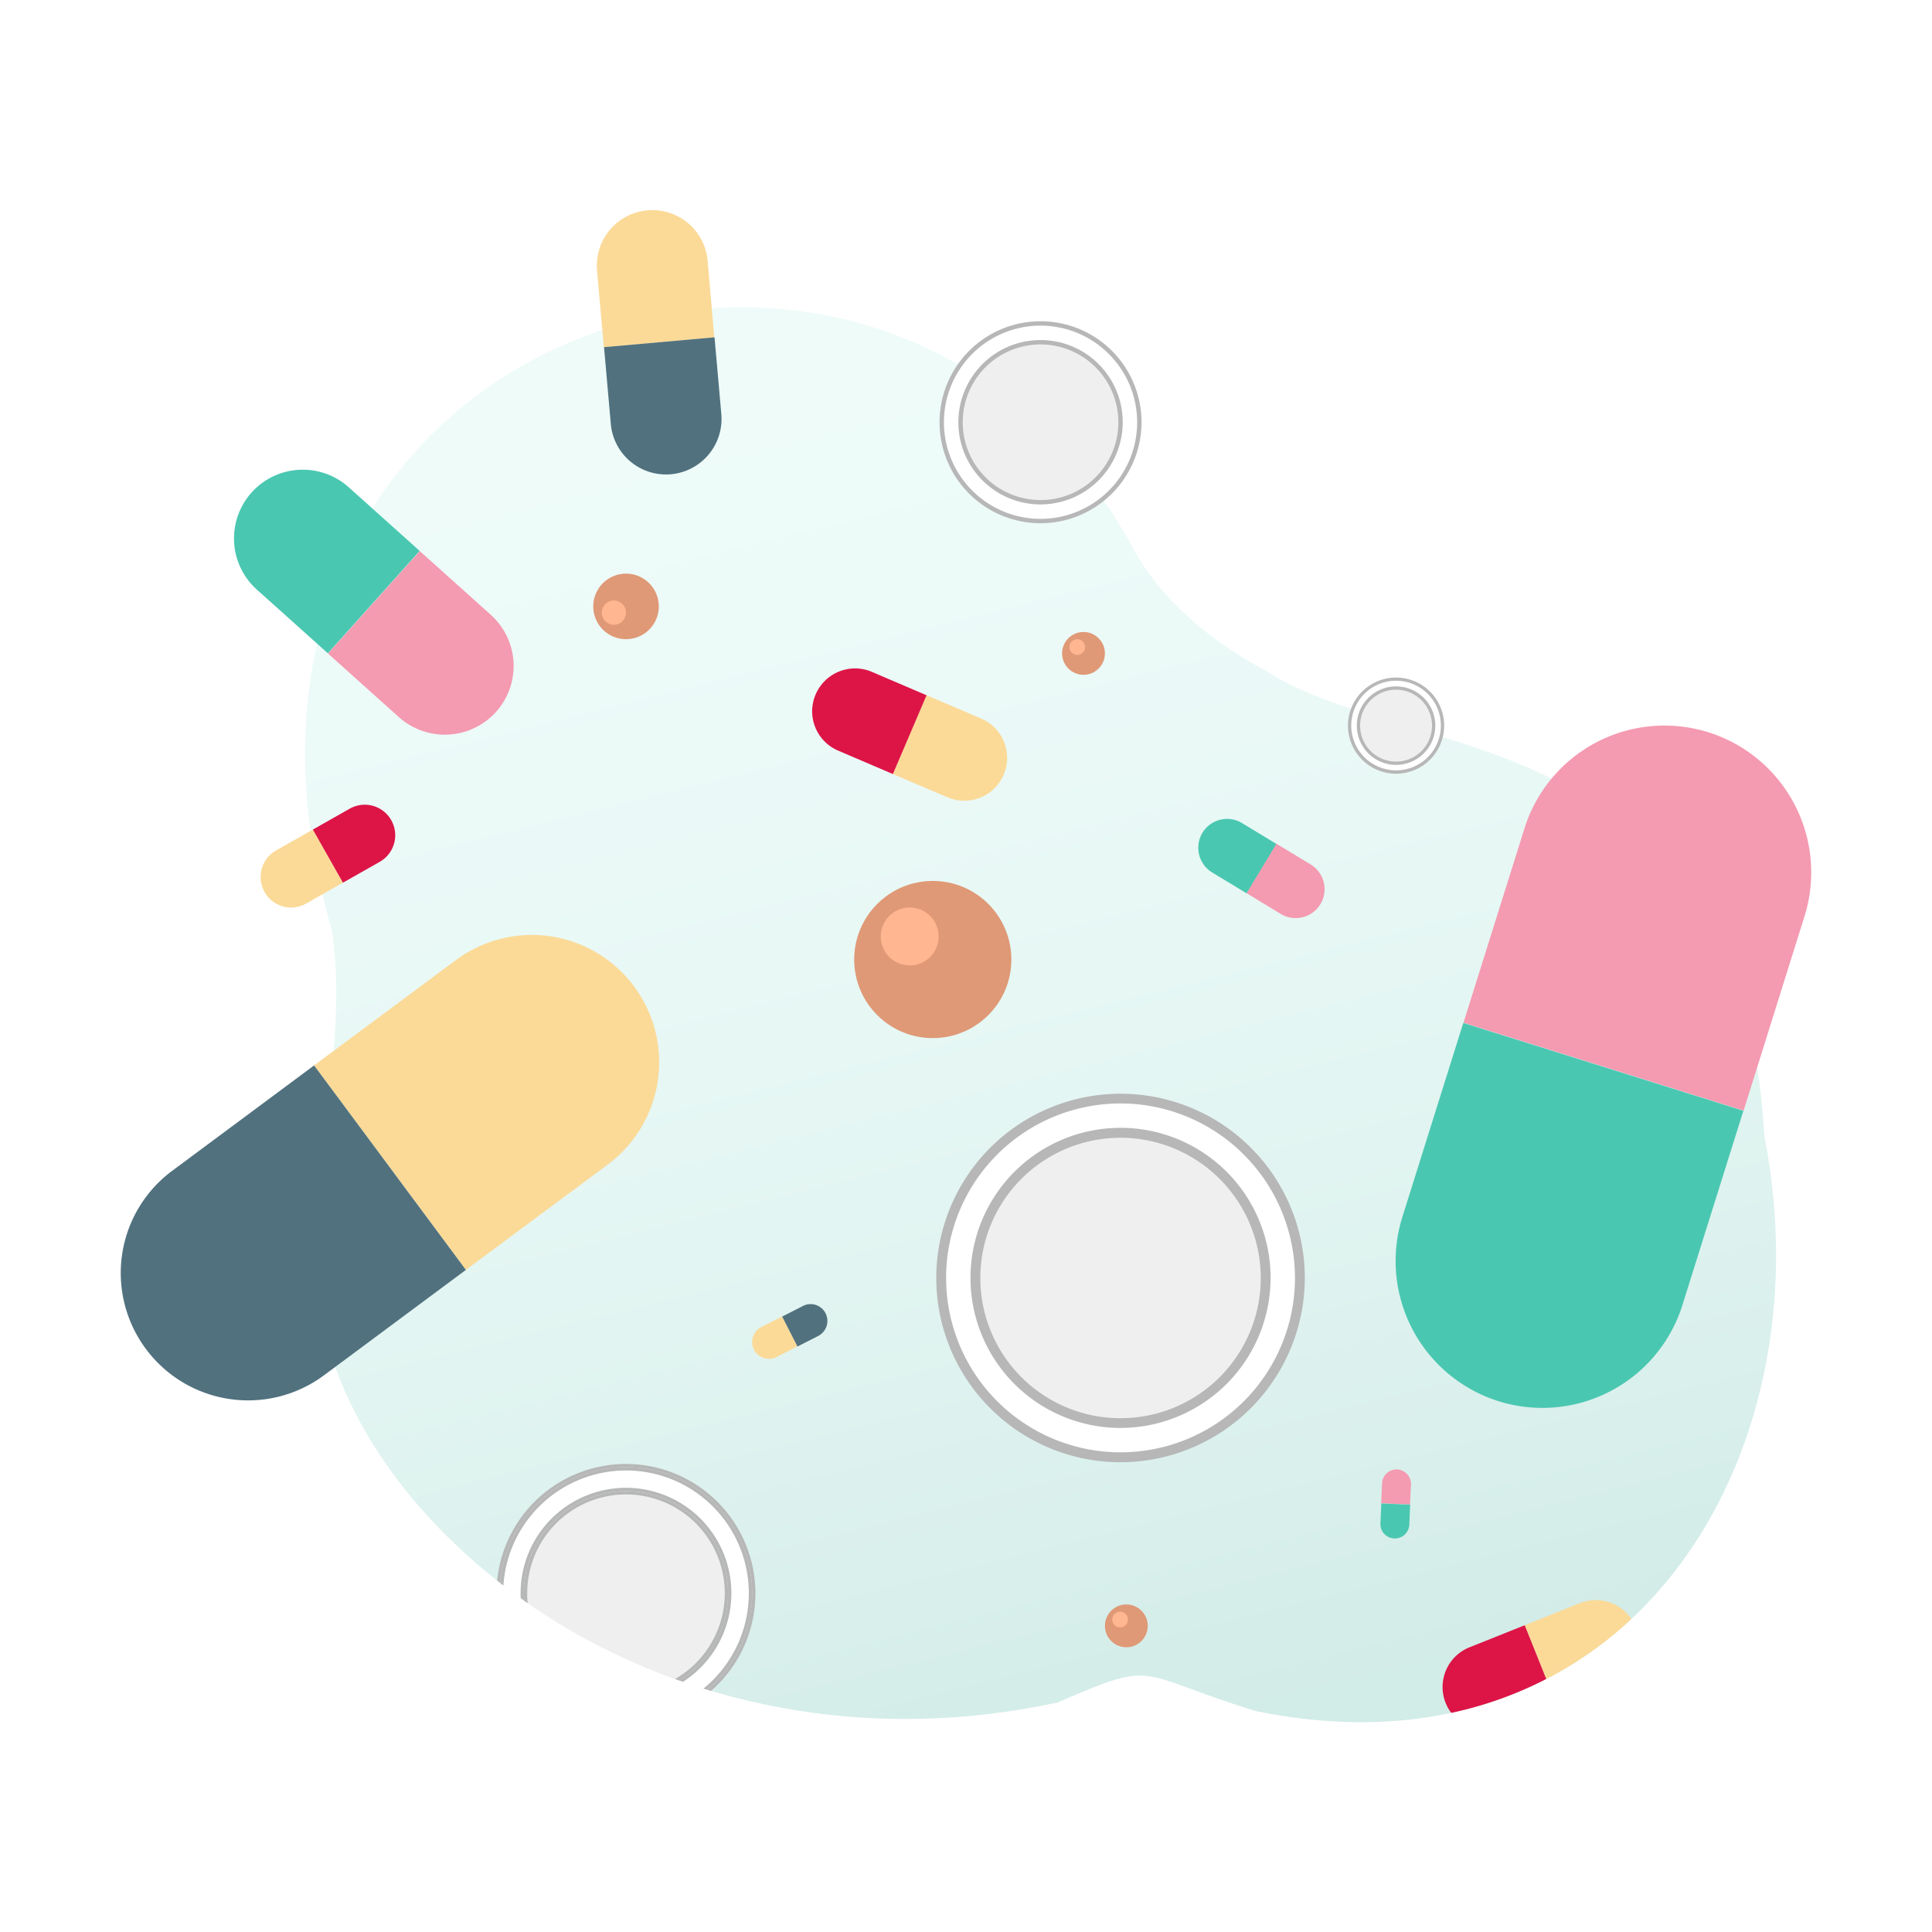 <svg xmlns="http://www.w3.org/2000/svg" xmlns:xlink="http://www.w3.org/1999/xlink" width="800" height="800" viewBox="0 0 800 800"><defs><linearGradient id="a" x1="0.343" y1="-0.006" x2="0.593" y2="1.001" gradientUnits="objectBoundingBox"><stop offset="0" stop-color="#d0f5ef"/><stop offset="0.226" stop-color="#ccf3ed"/><stop offset="0.438" stop-color="#c1ede5"/><stop offset="0.644" stop-color="#aee2d9"/><stop offset="0.845" stop-color="#94d3c8"/><stop offset="0.971" stop-color="#7fc8bb"/></linearGradient></defs><g transform="translate(-4953 -9870)"><rect width="800" height="800" transform="translate(4953 9870)" fill="#fff"/><g transform="translate(5002.998 9957.005)"><path d="M772.919,432.15C763.144,261,625.3,277.016,567.913,240.269c-32.041-17.152-47.065-35.435-55.437-49.735C408.842-3.792,106.945,98.394,179.9,347.478c8.508,61.5-19.007,117.392-2.127,169.526,24.483,90.329,149.523,182.65,302.53,149.659,41.725-18.147,31.452-12.038,81.912,3.53C715.807,701.78,799.393,566.241,772.919,432.15Z" transform="translate(-92.326 -48.706)" opacity="0.35" fill="url(#a)"/><g transform="translate(85.805 141.193)"><path d="M218.971,380.742A28.529,28.529,0,0,0,259.2,378.57h0a28.472,28.472,0,0,0-2.172-40.186L227.614,312,189.6,354.4Z" transform="translate(-189.6 -312)" fill="#f49ab1"/></g><g transform="translate(46.9 107.486)"><path d="M110.9,246.967h0a28.472,28.472,0,0,0,2.172,40.187l29.416,26.384,38.014-42.4L151.09,244.749A28.518,28.518,0,0,0,110.9,246.967Z" transform="translate(-103.631 -237.516)" fill="#4ac7b1"/></g><g transform="translate(556.005 213.425)"><path d="M1369.8,550.62a60.834,60.834,0,0,0-39.779-76.21h0a60.767,60.767,0,0,0-76.164,39.779L1228.6,594.654l115.989,36.385Z" transform="translate(-1228.6 -471.609)" fill="#f49ab1"/></g><g transform="translate(527.882 336.56)"><path d="M1209.061,900.328h0a60.768,60.768,0,0,0,76.165-39.779l25.252-80.464L1194.489,743.7l-25.252,80.464A60.849,60.849,0,0,0,1209.061,900.328Z" transform="translate(-1166.456 -743.7)" fill="#4ac7b1"/></g><g transform="translate(446.181 252.09)"><g transform="translate(19.948 10.251)"><path d="M1044.21,608.8a11.994,11.994,0,0,0,16.427-4.073h0a11.994,11.994,0,0,0-4.073-16.427l-14.21-8.6L1030,600.155Z" transform="translate(-1030 -579.7)" fill="#f49ab1"/></g><path d="M987.631,562.819h0a11.994,11.994,0,0,0,4.073,16.427l14.21,8.6,12.354-20.455-14.21-8.6A11.931,11.931,0,0,0,987.631,562.819Z" transform="translate(-985.92 -557.049)" fill="#4ac7b1"/></g><g transform="translate(334.019 41)"><circle cx="33.127" cy="33.127" r="33.127" transform="translate(0 46.848) rotate(-45)" fill="#efefef"/></g><g transform="translate(339.053 46.022)"><path d="M792.11,103.7a40.911,40.911,0,1,0,40.911,40.911A40.9,40.9,0,0,0,792.11,103.7Zm0,74.037a33.127,33.127,0,1,1,33.127-33.127A33.142,33.142,0,0,1,792.11,177.737Z" transform="translate(-750.295 -102.795)" fill="#fff"/><path d="M791.016,185.331a41.816,41.816,0,1,1,41.815-41.816A41.863,41.863,0,0,1,791.016,185.331Zm0-81.821a40.005,40.005,0,1,0,40.005,40.006A40.047,40.047,0,0,0,791.016,103.51Zm0,74.037a34.032,34.032,0,1,1,34.032-34.032A34.079,34.079,0,0,1,791.016,177.548Zm0-66.253a32.222,32.222,0,1,0,32.222,32.222A32.264,32.264,0,0,0,791.016,111.294Z" transform="translate(-749.2 -101.7)" fill="#b7b7b7"/></g><g transform="translate(329.009 357.184)"><circle cx="60.099" cy="60.099" r="60.099" transform="translate(0 84.992) rotate(-45)" fill="#efefef"/></g><g transform="translate(337.695 365.885)"><path d="M824.963,812.9a74.264,74.264,0,1,0,74.264,74.264A74.252,74.252,0,0,0,824.963,812.9Zm0,134.362a60.1,60.1,0,1,1,60.1-60.1A60.095,60.095,0,0,1,824.963,947.262Z" transform="translate(-748.663 -810.909)" fill="#fff"/><path d="M822.5,961.1a76.3,76.3,0,1,1,76.3-76.3A76.4,76.4,0,0,1,822.5,961.1Zm0-148.573a72.227,72.227,0,1,0,72.227,72.227A72.311,72.311,0,0,0,822.5,812.528Zm0,134.362a62.135,62.135,0,1,1,62.135-62.135A62.21,62.21,0,0,1,822.5,946.89Zm0-120.152A58.062,58.062,0,1,0,880.563,884.8,58.125,58.125,0,0,0,822.5,826.738Z" transform="translate(-746.2 -808.5)" fill="#b7b7b7"/></g><g transform="translate(80.058 300.13)"><path d="M298.5,758.282a52.737,52.737,0,0,0,10.906-73.766h0a52.7,52.7,0,0,0-73.766-10.907L176.9,717.236l62.859,84.672Z" transform="translate(-176.9 -663.203)" fill="#fbda98"/></g><g transform="translate(0.003 354.164)"><path d="M10.41,899.992h0A52.7,52.7,0,0,0,84.176,910.9l58.741-43.626L80.058,782.6,21.317,826.226A52.69,52.69,0,0,0,10.41,899.992Z" transform="translate(-0.003 -782.6)" fill="#51717e"/></g><g transform="translate(197.131 -0.005)"><path d="M481.486,20.951A22.989,22.989,0,0,0,456.55.088h0a22.989,22.989,0,0,0-20.863,24.936l2.806,31.769,45.753-4.073Z" transform="translate(-435.595 0.005)" fill="#fbda98"/></g><g transform="translate(200.119 52.674)"><path d="M469.9,173.1h0a22.989,22.989,0,0,0,20.863-24.936L487.953,116.4,442.2,120.473l2.806,31.769A22.947,22.947,0,0,0,469.9,173.1Z" transform="translate(-442.2 -116.4)" fill="#51717e"/></g><g transform="translate(261.436 452.997)"><g transform="translate(0 5.118)"><path d="M581.5,1016.69a6.935,6.935,0,0,0-3.032,9.367h0a6.936,6.936,0,0,0,9.368,3.032l8.6-4.39-6.336-12.4Z" transform="translate(-577.691 -1012.3)" fill="#fbda98"/></g><g transform="translate(12.449)"><path d="M623.166,1004.8h0a6.936,6.936,0,0,0-9.368-3.032l-8.6,4.39,6.336,12.4,8.6-4.39A6.988,6.988,0,0,0,623.166,1004.8Z" transform="translate(-605.2 -1000.991)" fill="#51717e"/></g></g><g transform="translate(521.603 521.467)"><g transform="translate(0.326)"><path d="M1165.61,1158.539a5.975,5.975,0,0,0-5.7-6.245h0a5.975,5.975,0,0,0-6.246,5.7l-.362,8.281,11.948.5Z" transform="translate(-1153.3 -1152.288)" fill="#f49ab1"/></g><g transform="translate(0 14.08)"><path d="M1158.291,1197.881h0a5.976,5.976,0,0,0,6.246-5.7l.362-8.282-11.947-.5-.362,8.281A5.932,5.932,0,0,0,1158.291,1197.881Z" transform="translate(-1152.58 -1183.4)" fill="#4ac7b1"/></g></g><g transform="translate(303.708 277.773)"><circle cx="32.538" cy="32.538" r="32.538" fill="#df9976"/><g transform="translate(10.997 10.997)"><circle cx="11.993" cy="11.993" r="11.993" fill="#ffb691"/></g></g><g transform="translate(407.524 577.362)"><circle cx="8.87" cy="8.87" r="8.87" fill="#df9976"/><g transform="translate(3.032 2.987)"><circle cx="3.258" cy="3.258" r="3.258" fill="#ffb691"/></g></g><g transform="translate(389.784 174.682)"><circle cx="8.87" cy="8.87" r="8.87" fill="#df9976"/><g transform="translate(3.032 2.987)"><circle cx="3.258" cy="3.258" r="3.258" fill="#ffb691"/></g></g><g transform="translate(506.077 191.447)"><g transform="translate(0 0)"><circle cx="15.568" cy="15.568" r="15.568" transform="translate(0 22.016) rotate(-45)" fill="#efefef"/></g><g transform="translate(2.094 2.107)"><path d="M1143.633,429.1a19.233,19.233,0,1,0,19.233,19.233A19.217,19.217,0,0,0,1143.633,429.1Zm0,34.846a15.568,15.568,0,1,1,15.568-15.568A15.567,15.567,0,0,1,1143.633,463.947Z" transform="translate(-1123.721 -428.466)" fill="#fff"/><path d="M1142.813,467.524a19.912,19.912,0,1,1,19.912-19.912A19.942,19.942,0,0,1,1142.813,467.524Zm0-38.512a18.555,18.555,0,1,0,18.554,18.554A18.58,18.58,0,0,0,1142.813,429.012Zm0,34.846a16.247,16.247,0,1,1,16.246-16.247A16.262,16.262,0,0,1,1142.813,463.859Zm0-31.135a14.889,14.889,0,1,0,14.889,14.889A14.93,14.93,0,0,0,1142.813,432.723Z" transform="translate(-1122.9 -427.7)" fill="#b7b7b7"/></g></g><g transform="translate(192.394 147.264)"><g transform="translate(0 0)"><circle cx="13.577" cy="13.577" r="13.577" transform="translate(0 7.587) rotate(-16.224)" fill="#df9976"/></g><g transform="translate(5.578 13.185)"><circle cx="5.023" cy="5.023" r="5.023" transform="translate(0 2.807) rotate(-16.224)" fill="#ffb691"/></g></g><g transform="translate(319.729 200.84)"><path d="M729.127,486.113a17.732,17.732,0,0,0,23.261-9.368h0a17.694,17.694,0,0,0-9.368-23.261L720.393,443.8,706.5,476.474Z" transform="translate(-706.5 -443.8)" fill="#fbda98"/></g><g transform="translate(286.301 189.775)"><path d="M634.067,430.143h0a17.7,17.7,0,0,0,9.368,23.261l22.627,9.685L680,430.46l-22.627-9.685A17.768,17.768,0,0,0,634.067,430.143Z" transform="translate(-632.635 -419.35)" fill="#dd1446"/></g><g transform="translate(57.912 256.503)"><path d="M134.361,575.444a12.663,12.663,0,0,0-4.752,17.242h0a12.61,12.61,0,0,0,17.2,4.752l15.251-8.644L149.612,566.8Z" transform="translate(-127.964 -566.8)" fill="#fbda98"/></g><g transform="translate(79.56 246.214)"><path d="M208.248,550.461h0a12.611,12.611,0,0,0-17.2-4.752L175.8,554.353l12.445,21.994L203.5,567.7A12.663,12.663,0,0,0,208.248,550.461Z" transform="translate(-175.8 -544.064)" fill="#dd1446"/></g><g transform="translate(155.86 519.164)"><path d="M453.721,1216.11a40.911,40.911,0,1,0-81.821,0c0,1.358.09,2.76.181,4.073a267.761,267.761,0,0,0,61.049,31.407A40.972,40.972,0,0,0,453.721,1216.11Z" transform="translate(-359.455 -1162.528)" fill="#efefef"/><path d="M451.743,1204.067a50.874,50.874,0,0,0-101.643-3.258c2.353,1.81,4.752,3.575,7.2,5.34-.045-.679-.045-1.358-.045-2.082a43.626,43.626,0,1,1,67.249,36.657c2.806,1,5.612,1.9,8.463,2.805A50.839,50.839,0,0,0,451.743,1204.067Z" transform="translate(-347.52 -1150.484)" fill="#fff"/><path d="M451.338,1200.782a53.6,53.6,0,0,0-106.938-5.25c.407.317.86.679,1.267,1a52.244,52.244,0,1,1,85.758,44.215c.5.135,1,.317,1.539.452A53.545,53.545,0,0,0,451.338,1200.782Z" transform="translate(-344.4 -1147.2)" fill="#b7b7b7"/><path d="M453.436,1214.469a42.268,42.268,0,1,0-84.536,0c0,1.041.045,2.082.09,3.077.5.317.95.679,1.448,1-.136-1.358-.181-2.716-.181-4.073a40.911,40.911,0,1,1,61.23,35.48c.543.181,1.131.407,1.674.588A42.184,42.184,0,0,0,453.436,1214.469Z" transform="translate(-357.813 -1160.886)" fill="#b7b7b7"/><path d="M399.289,1151.558a50.861,50.861,0,0,1,32.086,90.329c.543.181,1.041.316,1.584.5a52.247,52.247,0,1,0-85.758-44.214c.407.316.86.678,1.312,1A50.936,50.936,0,0,1,399.289,1151.558Z" transform="translate(-345.933 -1148.842)" fill="#b7b7b7"/><path d="M367.257,1212.771a42.268,42.268,0,1,1,64.262,36.068l1.629.543a43.619,43.619,0,1,0-67.249-36.657c0,.679,0,1.4.045,2.082.453.317.95.679,1.4,1C367.3,1214.853,367.257,1213.812,367.257,1212.771Z" transform="translate(-356.17 -1159.189)" fill="#b7b7b7"/><path d="M1307.454,1273.058,1284.6,1282.2l8.915,22.311a156.458,156.458,0,0,0,35.254-24.89A17.775,17.775,0,0,0,1307.454,1273.058Z" transform="translate(-859.112 -1215.403)" fill="#fbda98"/><path d="M1243.462,1294.8l-22.854,9.142a17.725,17.725,0,0,0-9.865,23.08,17.905,17.905,0,0,0,2.308,4.073,157.279,157.279,0,0,0,39.327-14.029Z" transform="translate(-817.974 -1228.003)" fill="#dd1446"/></g></g></g></svg>